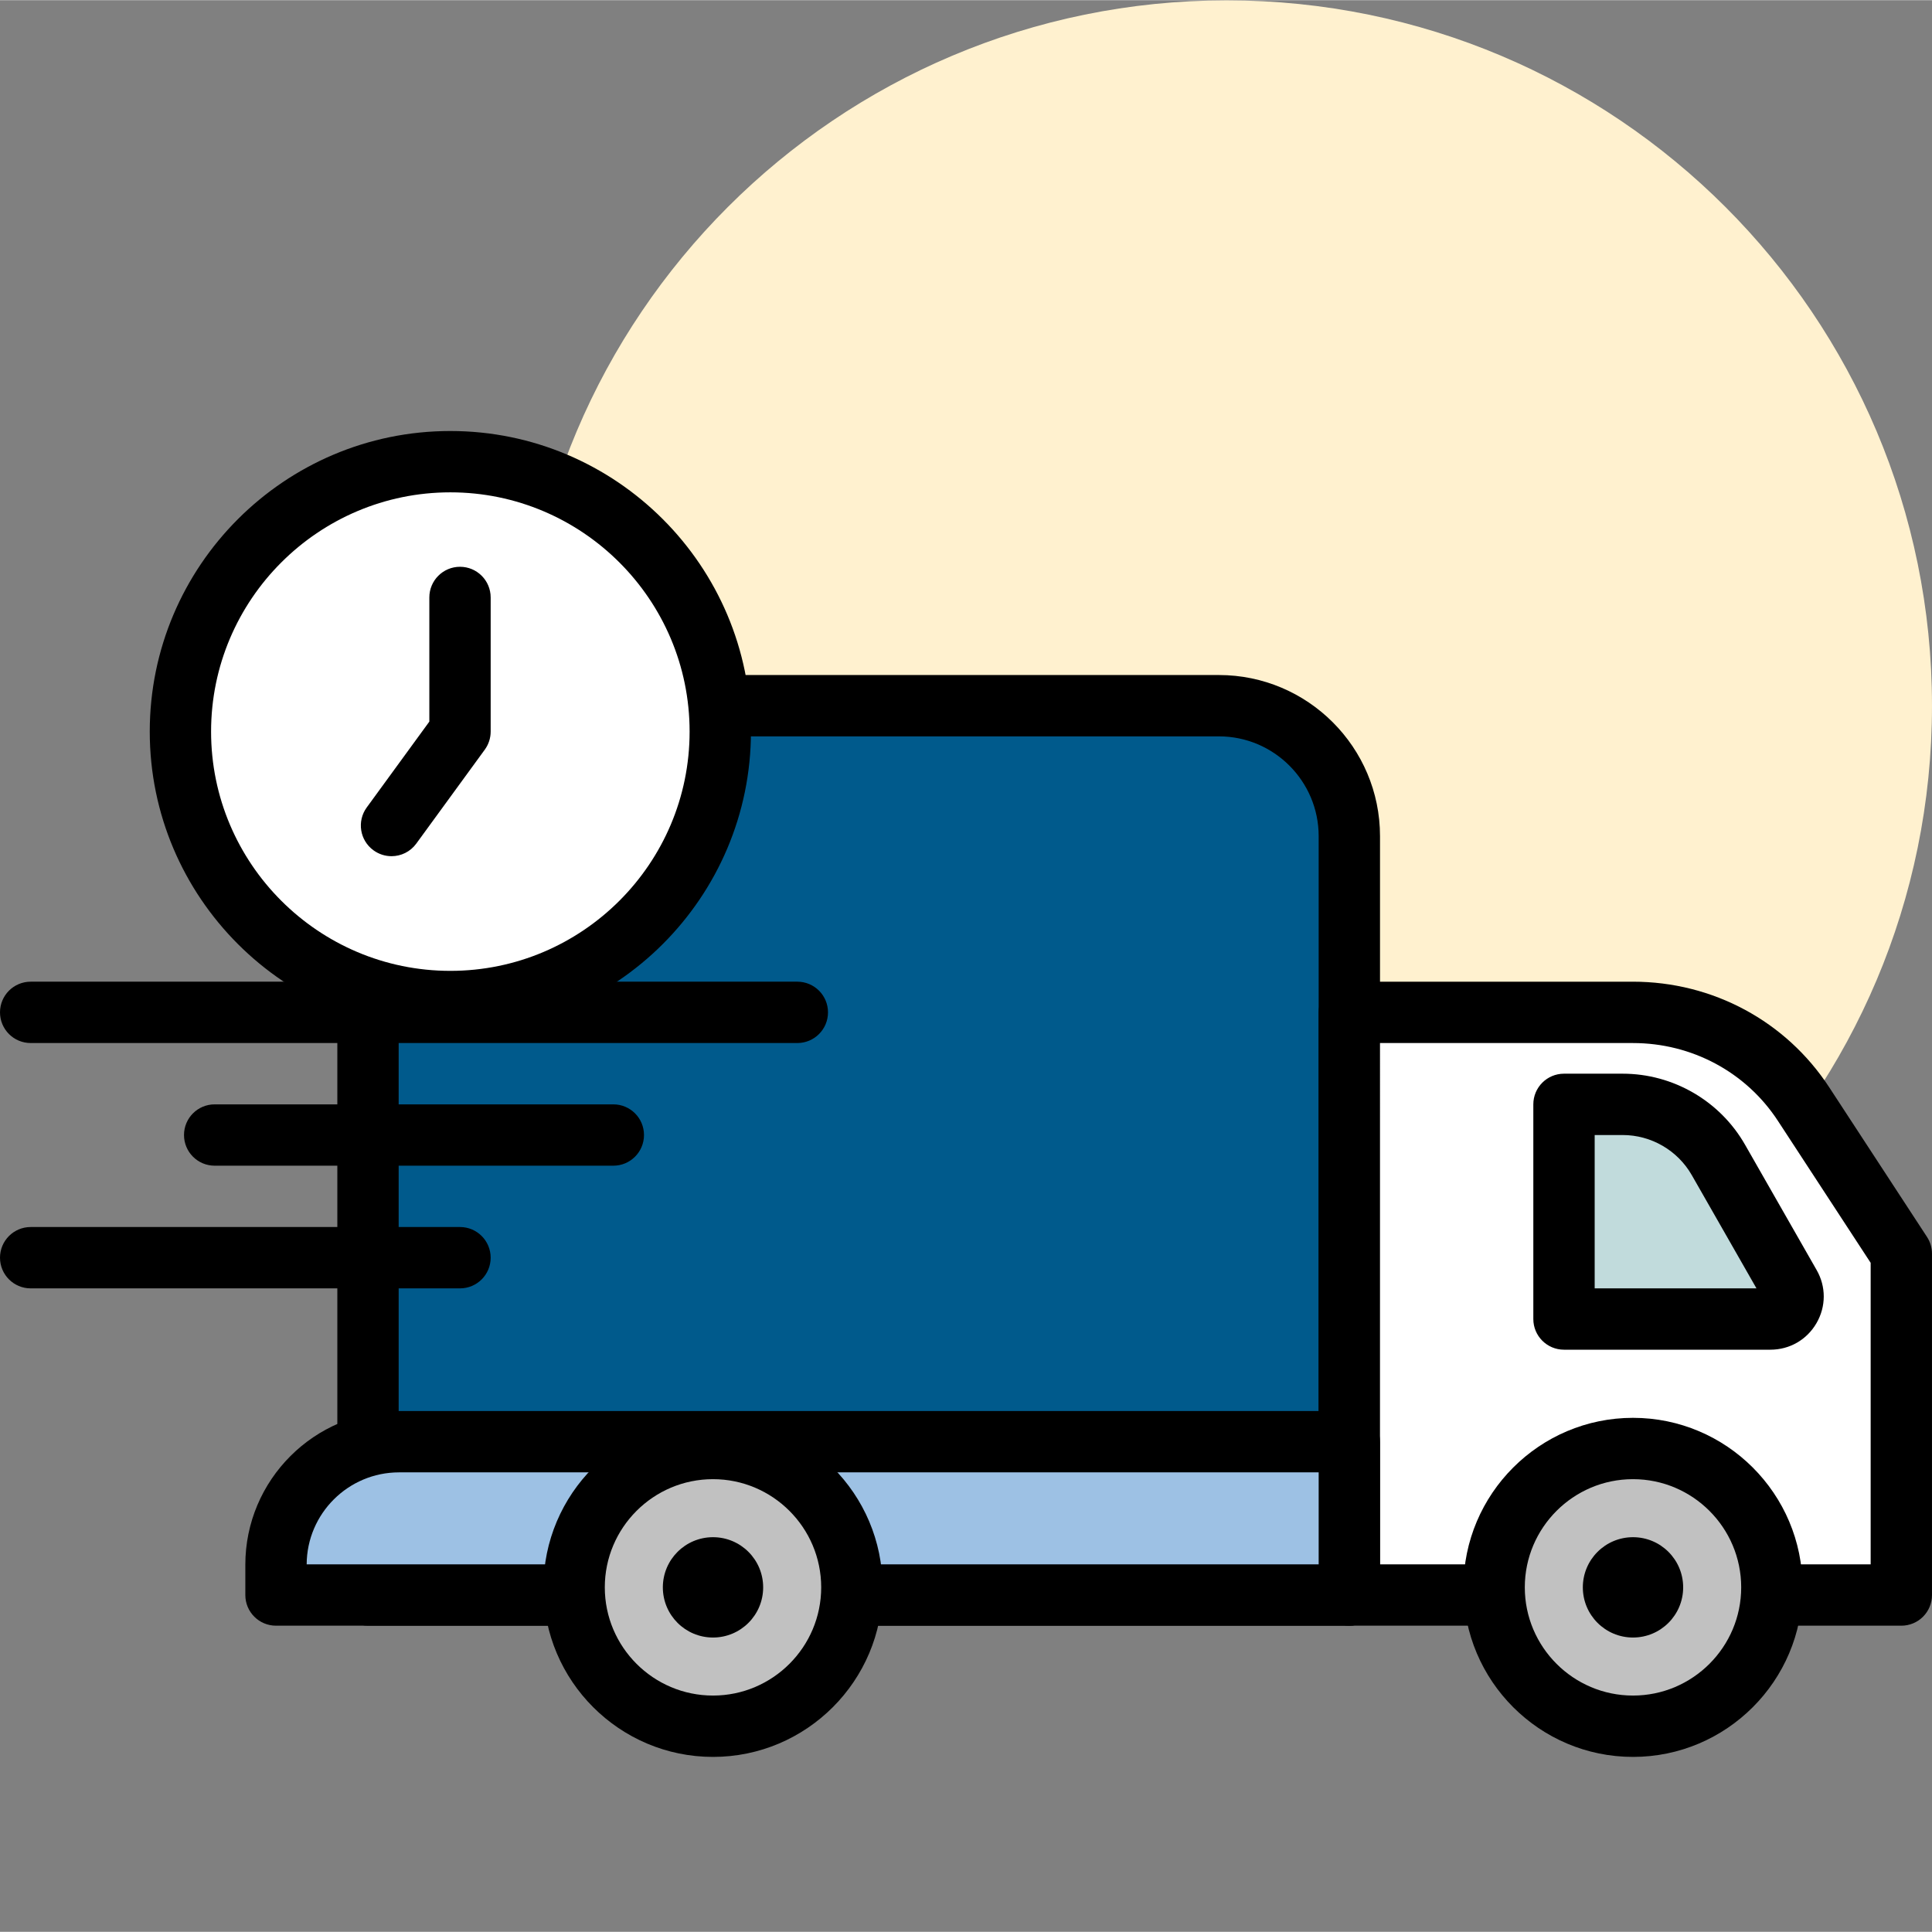 <?xml version="1.0"?>
<svg xmlns="http://www.w3.org/2000/svg" xmlns:xlink="http://www.w3.org/1999/xlink" xmlns:svgjs="http://svgjs.com/svgjs" version="1.1" width="512" height="512" x="0" y="0" viewBox="0 0 430.08 430" style="enable-background:new 0 0 512 512" xml:space="preserve" class=""><rect x="0" y="0" width="430.08" height="430" fill="#808080" stroke="none"/><g><path xmlns="http://www.w3.org/2000/svg" d="m430.078 157.055c0 86.715-70.297 157.012-157.012 157.012s-157.012-70.297-157.012-157.012c0-86.719 70.297-157.016 157.012-157.016s157.012 70.297 157.012 157.016zm0 0" fill="#fff1cf" data-original="#efefd2" style="" class=""/><path xmlns="http://www.w3.org/2000/svg" d="m300.375 355.027h-218.453v-168.934c0-16.039 13-29.039 29.039-29.039h160.367c16.039 0 29.043 13 29.043 29.039v168.934zm0 0" fill="#005a8c" data-original="#fc8c29" style="" class=""/><path xmlns="http://www.w3.org/2000/svg" d="m300.375 361.852h-218.453c-3.773 0-6.828-3.051-6.828-6.824v-168.934c0-19.781 16.09-35.867 35.871-35.867h160.371c19.777 0 35.867 16.086 35.867 35.867v168.934c-.004 3.773-3.055 6.824-6.828 6.824zm-211.629-13.652h204.801v-162.105c0-12.246-9.969-22.215-22.215-22.215h-160.367c-12.25 0-22.219 9.969-22.219 22.215zm0 0" fill="#000000" data-original="#4c241d" style="" class=""/><path xmlns="http://www.w3.org/2000/svg" d="m423.254 355.027h-122.879v-129.707h63.125c15.359 0 29.668 7.691 37.988 20.414l21.766 33.305zm0 0" fill="#ffffff" data-original="#ffffff" style="" class=""/><path xmlns="http://www.w3.org/2000/svg" d="m423.254 361.852h-122.879c-3.773 0-6.828-3.051-6.828-6.824v-129.707c0-3.773 3.055-6.828 6.828-6.828h63.125c17.754 0 34.086 8.785 43.699 23.508l21.766 33.305c.727 1.109 1.113 2.41 1.113 3.734v75.988c0 3.773-3.051 6.824-6.824 6.824zm-116.055-13.652h109.227v-67.125l-20.652-31.609c-7.086-10.844-19.156-17.316-32.273-17.316h-56.301zm0 0" fill="#000000" data-original="#4c241d" style="" class=""/><path xmlns="http://www.w3.org/2000/svg" d="m300.375 355.027h-238.934v-6.738c0-15.129 12.266-27.395 27.395-27.395h211.539zm0 0" fill="#9dc1e4" data-original="#9dc1e4" style="" class=""/><path xmlns="http://www.w3.org/2000/svg" d="m300.375 361.852h-238.934c-3.77 0-6.828-3.051-6.828-6.824v-6.742c0-18.867 15.352-34.219 34.219-34.219h211.543c3.773 0 6.824 3.055 6.824 6.828v34.133c0 3.773-3.051 6.824-6.824 6.824zm-232.109-13.652h225.281v-20.48h-204.715c-11.309 0-20.52 9.18-20.566 20.48zm0 0" fill="#000000" data-original="#4c241d" style="" class=""/><path xmlns="http://www.w3.org/2000/svg" d="m394.434 353.32c0 17.074-13.84 30.914-30.914 30.914-17.07 0-30.914-13.84-30.914-30.914 0-17.074 13.844-30.914 30.914-30.914 17.074 0 30.914 13.84 30.914 30.914zm0 0" fill="#c1c1c1" data-original="#6b4f5b" style="" class=""/><g xmlns="http://www.w3.org/2000/svg" fill="#4c241d"><path d="m363.52 391.062c-20.805 0-37.738-16.934-37.738-37.742 0-20.805 16.934-37.738 37.738-37.738 20.805 0 37.738 16.934 37.738 37.738 0 20.805-16.934 37.742-37.738 37.742zm0-61.828c-13.277 0-24.086 10.805-24.086 24.086 0 13.277 10.809 24.086 24.086 24.086 13.281 0 24.086-10.809 24.086-24.086 0-13.281-10.805-24.086-24.086-24.086zm0 0" fill="#000000" data-original="#4c241d" style="" class=""/><path d="m177.492 232.148h-170.664c-3.773 0-6.828-3.055-6.828-6.828 0-3.773 3.055-6.828 6.828-6.828h170.664c3.77 0 6.828 3.055 6.828 6.828 0 3.773-3.059 6.828-6.828 6.828zm0 0" fill="#000000" data-original="#4c241d" style="" class=""/><path d="m374.688 353.32c0 6.168-5 11.168-11.168 11.168s-11.168-5-11.168-11.168c0-6.168 5-11.168 11.168-11.168s11.168 5 11.168 11.168zm0 0" fill="#000000" data-original="#4c241d" style="" class=""/></g><path xmlns="http://www.w3.org/2000/svg" d="m189.633 353.32c0 17.074-13.84 30.914-30.914 30.914-17.07 0-30.91-13.84-30.91-30.914 0-17.074 13.84-30.914 30.91-30.914 17.074 0 30.914 13.84 30.914 30.914zm0 0" fill="#c1c1c1" data-original="#6b4f5b" style="" class=""/><path xmlns="http://www.w3.org/2000/svg" d="m158.719 391.062c-20.809 0-37.738-16.934-37.738-37.742 0-20.805 16.93-37.738 37.738-37.738 20.812 0 37.742 16.934 37.742 37.738 0 20.809-16.93 37.742-37.742 37.742zm0-61.828c-13.277 0-24.086 10.805-24.086 24.086 0 13.277 10.809 24.086 24.086 24.086 13.281 0 24.086-10.809 24.086-24.086 0-13.281-10.805-24.086-24.086-24.086zm0 0" fill="#000000" data-original="#4c241d" style="" class=""/><path xmlns="http://www.w3.org/2000/svg" d="m169.887 353.32c0 6.168-5 11.168-11.168 11.168-6.164 0-11.164-5-11.164-11.168 0-6.168 5-11.168 11.164-11.168 6.168 0 11.168 5 11.168 11.168zm0 0" fill="#000000" data-original="#4c241d" style="" class=""/><path xmlns="http://www.w3.org/2000/svg" d="m160.34 162.82c0 33.188-26.902 60.09-60.09 60.09-33.184 0-60.086-26.902-60.086-60.09s26.902-60.09 60.086-60.09c33.188 0 60.09 26.902 60.09 60.09zm0 0" fill="#ffffff" data-original="#ffffff" style="" class=""/><path xmlns="http://www.w3.org/2000/svg" d="m100.25 229.734c-36.898 0-66.914-30.02-66.914-66.914 0-36.895 30.016-66.914 66.914-66.914 36.895 0 66.918 30.02 66.918 66.914 0 36.895-30.023 66.914-66.918 66.914zm0-120.176c-29.367 0-53.262 23.895-53.262 53.262 0 29.367 23.895 53.262 53.262 53.262 29.371 0 53.262-23.895 53.262-53.262 0-29.367-23.891-53.262-53.262-53.262zm0 0" fill="#000000" data-original="#4c241d" style="" class=""/><path xmlns="http://www.w3.org/2000/svg" d="m87.148 190.555c-1.391 0-2.801-.43-4.016-1.316-3.047-2.219-3.715-6.484-1.496-9.531l13.938-19.113v-27.637c0-3.773 3.055-6.828 6.824-6.828 3.773 0 6.828 3.055 6.828 6.828v29.863c0 1.449-.461 2.855-1.312 4.02l-15.242 20.906c-1.336 1.836-3.414 2.809-5.523 2.809zm0 0" fill="#000000" data-original="#4c241d" style="" class=""/><path xmlns="http://www.w3.org/2000/svg" d="m348.16 245.801v47.785h45.949c3.863 0 6.281-4.172 4.367-7.523l-15.941-27.895c-4.371-7.648-12.504-12.367-21.316-12.367zm0 0" fill="#c1dbdc" data-original="#c1dbdc" style="" class=""/><path xmlns="http://www.w3.org/2000/svg" d="m394.105 300.414h-45.945c-3.773 0-6.828-3.055-6.828-6.828v-47.785c0-3.773 3.055-6.828 6.828-6.828h13.059c11.234 0 21.672 6.062 27.242 15.809l15.938 27.898c2.121 3.695 2.113 8.121-.031 11.82-2.148 3.703-5.98 5.914-10.262 5.914zm-39.117-13.652h36.02l-14.402-25.211c-3.148-5.504-9.039-8.926-15.387-8.926h-6.23zm0 0" fill="#000000" data-original="#4c241d" style="" class=""/><path xmlns="http://www.w3.org/2000/svg" d="m136.535 259.453h-88.75c-3.77 0-6.824-3.055-6.824-6.828s3.055-6.824 6.824-6.824h88.75c3.77 0 6.824 3.051 6.824 6.824s-3.055 6.828-6.824 6.828zm0 0" fill="#000000" data-original="#4c241d" style="" class=""/><path xmlns="http://www.w3.org/2000/svg" d="m102.398 286.762h-95.57c-3.773 0-6.828-3.055-6.828-6.828 0-3.773 3.055-6.828 6.828-6.828h95.57c3.773 0 6.828 3.055 6.828 6.828 0 3.773-3.055 6.828-6.828 6.828zm0 0" fill="#000000" data-original="#4c241d" style="" class=""/></g></svg>
